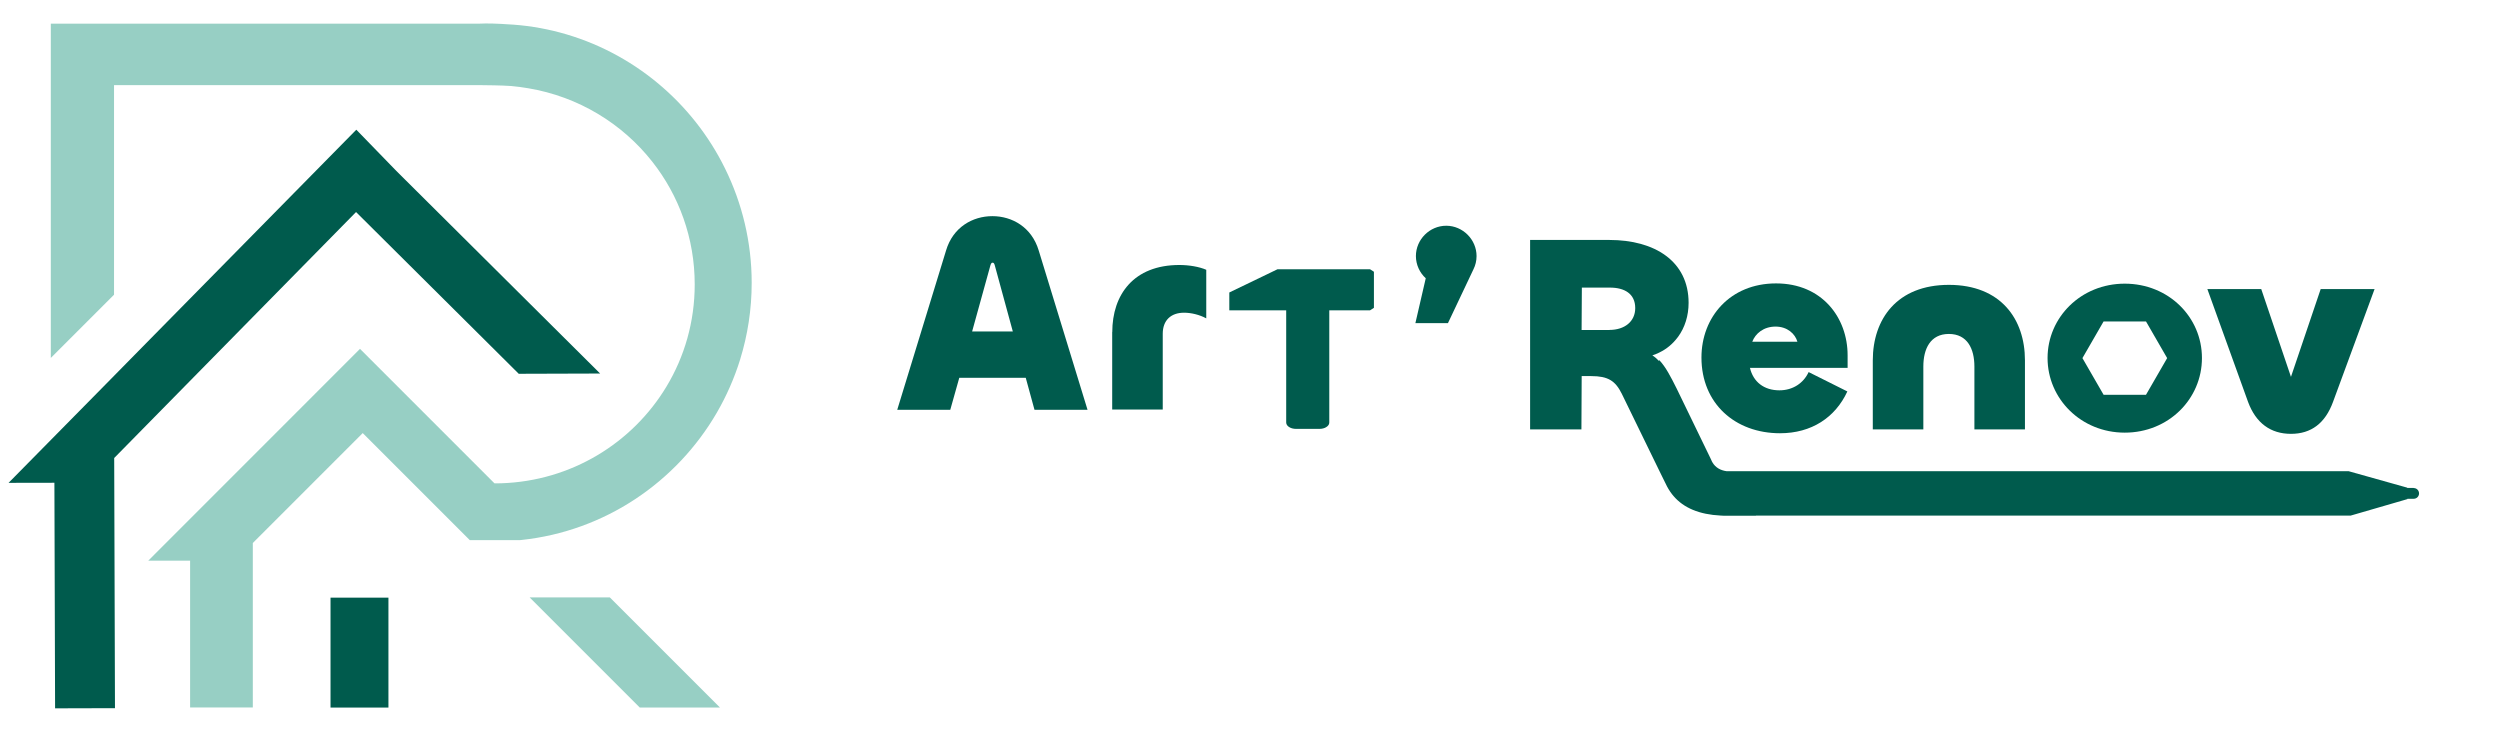 <?xml version="1.0" encoding="UTF-8"?>
<svg id="Calque_1" data-name="Calque 1" xmlns="http://www.w3.org/2000/svg" viewBox="0 0 291.81 85.41">
  <defs>
    <style>
      .cls-1 {
        fill: #005b4d;
      }

      .cls-1, .cls-2 {
        stroke-width: 0px;
      }

      .cls-2 {
        fill: #97cfc4;
      }
    </style>
  </defs>
  <g>
    <polygon class="cls-2" points="61.82 69.73 74.68 82.59 84.04 82.59 71.18 69.73 61.82 69.73"/>
    <polygon class="cls-1" points="70.05 43.6 60.55 43.63 41.56 24.75 13.33 53.46 13.42 82.66 6.43 82.68 6.35 56.35 1 56.36 12.05 45.15 18.05 39.05 41.59 15.14 46.27 19.96 70.05 43.6"/>
    <rect class="cls-1" x="38.58" y="69.76" width="6.76" height="12.83"/>
    <path class="cls-2" d="m87.74,33.02c0,3.1-.47,6.09-1.34,8.91h0s0,0,0,.01,0,0,0,0c-.68,2.19-1.6,4.28-2.73,6.23-4.71,8.11-13.07,13.83-22.82,14.86-.07,0-.15.01-.22.02h-5.79l-12.5-12.5-12.83,12.83v19.2h-7.32v-17.14h-4.88l24.71-24.72,15.33,15.33.37.37h.04c.25,0,.49,0,.73-.01,0,0,0,0,0,0,8.2-.26,15.35-4.71,19.31-11.3,2.09-3.47,3.29-7.54,3.29-11.91,0-5.42-1.85-10.38-4.94-14.31-3.51-4.47-8.64-7.61-14.5-8.59-.65-.11-1.31-.2-1.98-.26-.66-.04-1.32-.07-1.98-.08-.47-.01-.94-.02-1.41-.02H13.31v24.46l-7.38,7.38V2.76h50.05s.95-.06,2.53.03h.02c.2.01.41.02.62.04,2.13.1,4.2.43,6.19.96,8.48,2.26,15.5,8.15,19.3,15.9,1.98,4.03,3.1,8.56,3.1,13.33Z"/>
  </g>
  <g>
    <path class="cls-1" d="m281.72,56.95h-.74v-.03l-6.84-1.92h-1.03s-71.58,0-71.58,0c-.74-.1-1.3-.45-1.63-1-.07-.11-.13-.24-.18-.37l-4-8.25c-.73-1.47-1.3-2.54-2-3.3-.02-.02-.04-.04-.06-.06v.13s-.03-.03-.04-.04c-.23-.24-.48-.46-.75-.63.26-.08.51-.18.75-.3.02,0,.04-.02.06-.03.86-.41,1.58-1.02,2.14-1.77.02-.02.03-.04.05-.06.79-1.08,1.23-2.46,1.23-3.97,0-4.88-3.99-7.34-9.23-7.34h-9.27v22.11h5.99l.03-6.22h1.11c1.97,0,2.82.55,3.57,2.06l4.41,9.05.32.65.34.69s.03.07.05.1h0c.2.44.45.85.74,1.23.06.08.12.15.19.23,1.17,1.37,3,2.15,5.5,2.27.22.02.45.02.69.02h3.42v-.02h69.43,0s0,0,0,0l6.61-1.92v-.04h.74c.34,0,.62-.28.62-.62h0c0-.36-.28-.63-.62-.63Zm-93.87-18.43h-3.24l.03-4.95h3.28c1.7,0,2.95.72,2.95,2.39,0,1.57-1.24,2.55-3.01,2.55Z"/>
    <path class="cls-1" d="m149.11,31.43l-5.62,2.71v2.08h6.64v13.1c0,.22.15.42.38.55.2.12.47.19.77.19h2.73c.3,0,.57-.07.77-.19.24-.14.38-.33.38-.55v-13.1h4.76l.45-.29v-4.21l-.45-.29h-10.83Z"/>
    <path class="cls-1" d="m115.83,25.23c-2.29,0-4.59,1.28-5.4,4l-5.7,18.6h6.19l1.05-3.73h7.76l1.02,3.73h6.19l-5.7-18.6c-.82-2.72-3.11-4-5.4-4Zm-2.36,13.46l2.13-7.7c.07-.23.13-.33.26-.33s.2.1.26.33l2.1,7.7h-4.75Z"/>
    <path class="cls-1" d="m129.82,38.76v9.04h5.9v-8.84c0-1.57.95-2.46,2.49-2.46.82,0,1.8.23,2.59.66v-5.67c-.82-.36-2.03-.56-3.14-.56-5.34,0-7.83,3.47-7.83,7.83Z"/>
    <path class="cls-1" d="m168.81,26.35c-1.93,0-3.54,1.6-3.54,3.54,0,1.02.46,1.97,1.15,2.59l-1.21,5.24h3.8l2.98-6.29c.23-.46.36-.98.36-1.54,0-1.93-1.61-3.54-3.54-3.54Z"/>
    <path class="cls-1" d="m207.77,50.57c3.67,0,6.45-1.83,7.86-4.88l-4.52-2.26c-.59,1.28-1.83,2.13-3.41,2.13-1.8,0-3.05-.98-3.44-2.62h11.4v-1.47c0-4.39-2.98-8.39-8.35-8.39s-8.71,3.93-8.71,8.65c0,5.37,3.93,8.84,9.17,8.84Zm-.52-12.45c1.38,0,2.29.85,2.55,1.77h-5.27c.36-.95,1.31-1.77,2.72-1.77Z"/>
    <path class="cls-1" d="m224.5,42.78c0-2.06.82-3.8,2.98-3.8s2.98,1.74,2.98,3.8v7.34h5.9v-8.06c0-4.81-2.82-8.81-8.88-8.81s-8.88,4-8.88,8.81v8.06h5.9v-7.34Z"/>
    <path class="cls-1" d="m248.01,50.5c5.11,0,9.01-3.93,9.01-8.71s-3.9-8.68-9.01-8.68-9.01,3.93-9.01,8.68,3.9,8.71,9.01,8.71Zm-2.47-12.98h4.95l2.47,4.28-2.47,4.28h-4.95l-2.47-4.28,2.47-4.28Z"/>
    <path class="cls-1" d="m267.41,50.64c2.36,0,4-1.24,4.91-3.73l4.85-13.17h-6.29l-3.47,10.25-3.47-10.25h-6.29l4.75,13.17c.92,2.49,2.65,3.73,5.01,3.73Z"/>
  </g>
</svg>